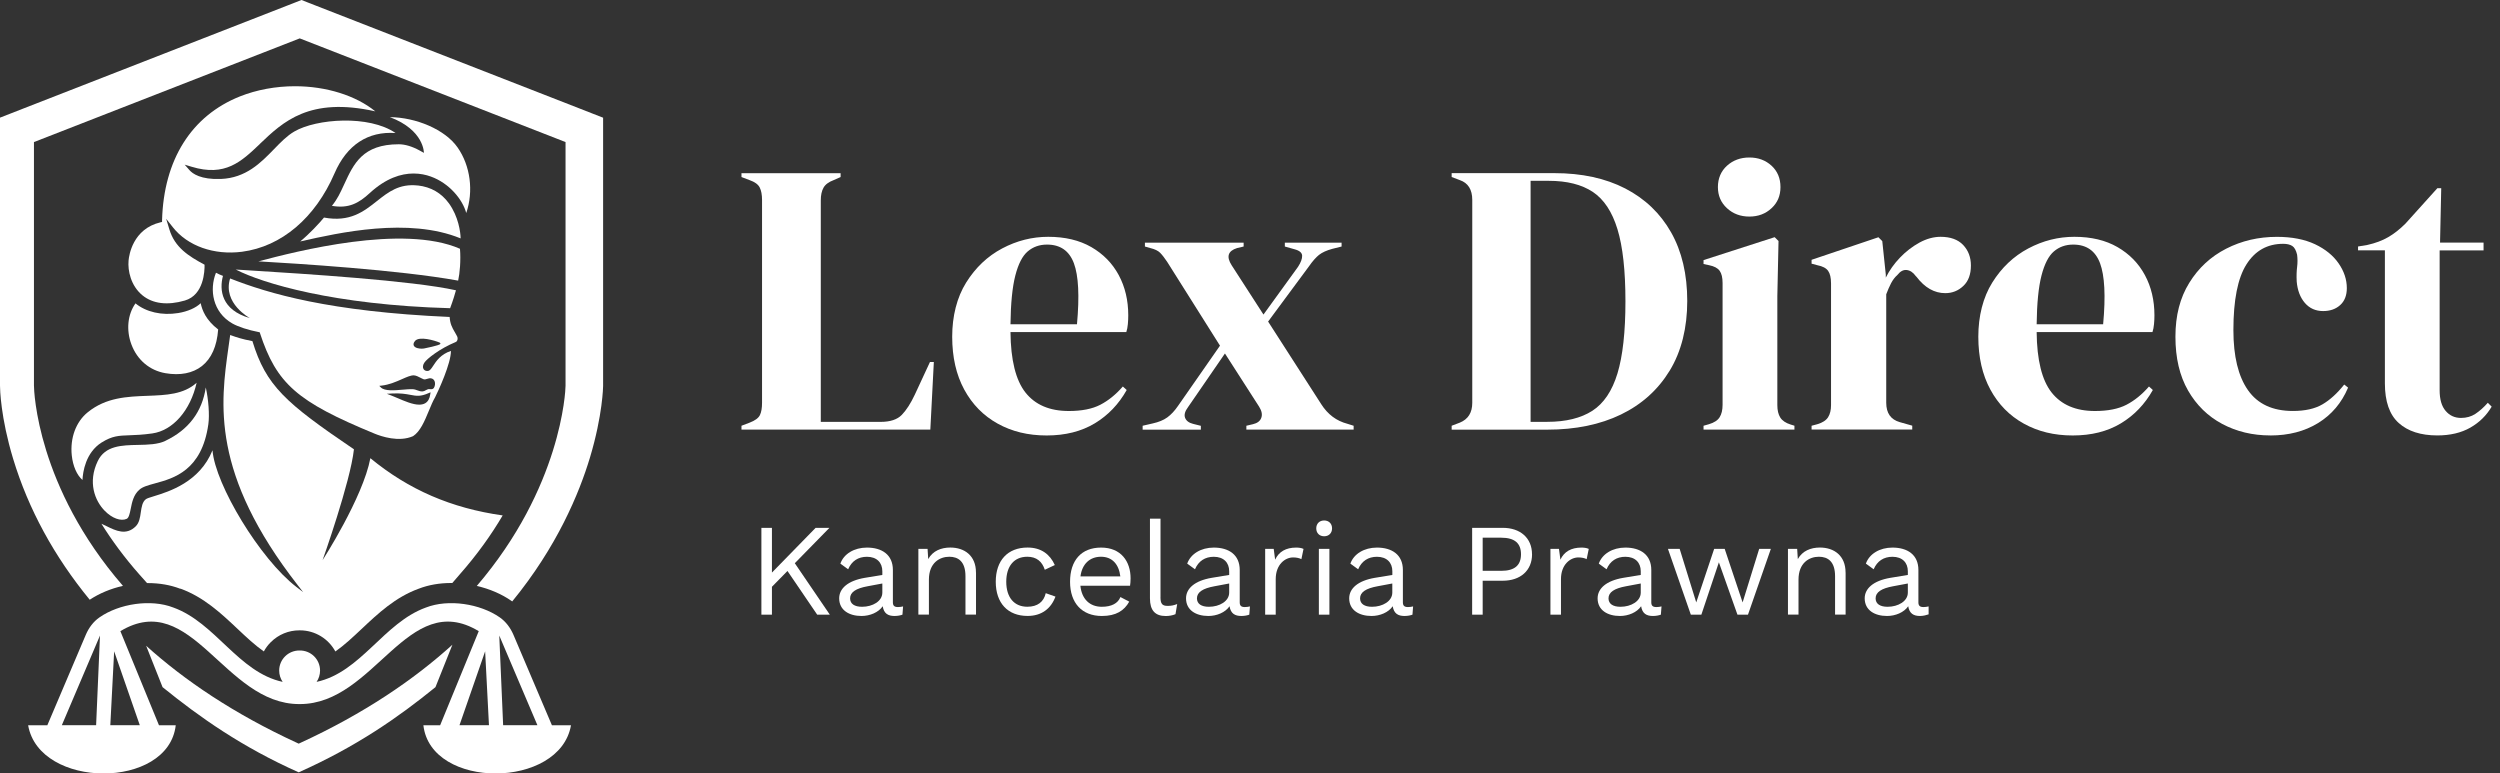 <svg width="181" height="56" viewBox="0 0 181 56" fill="none" xmlns="http://www.w3.org/2000/svg">
<rect x="0" y="0" width="181" height="56" fill="#333333" stroke="none"/>
<path d="M53.683 31.104V30.824L54.273 30.6C54.668 30.449 54.915 30.267 55.019 30.051C55.122 29.836 55.172 29.541 55.172 29.164V14.475C55.172 14.1 55.116 13.8 55.004 13.576C54.892 13.352 54.647 13.172 54.273 13.042L53.683 12.818V12.538H60.86V12.818L60.353 13.042C59.997 13.175 59.752 13.357 59.622 13.59C59.49 13.826 59.425 14.13 59.425 14.504V30.544H63.757C64.45 30.544 64.963 30.376 65.29 30.037C65.617 29.698 65.933 29.211 66.233 28.572L67.33 26.208H67.61L67.356 31.104H53.68H53.683Z" fill="white"/>
<path d="M75.889 17.145C77.109 17.145 78.149 17.392 79.013 17.89C79.877 18.389 80.537 19.064 80.997 19.918C81.456 20.773 81.686 21.743 81.686 22.83C81.686 23.037 81.677 23.249 81.657 23.464C81.639 23.679 81.601 23.871 81.545 24.042H73.159C73.177 26.067 73.54 27.526 74.244 28.419C74.949 29.309 75.992 29.757 77.383 29.757C78.32 29.757 79.081 29.606 79.661 29.306C80.242 29.005 80.787 28.566 81.294 27.982L81.574 28.236C80.994 29.267 80.219 30.075 79.252 30.656C78.285 31.236 77.127 31.528 75.777 31.528C74.427 31.528 73.263 31.242 72.231 30.67C71.2 30.099 70.392 29.276 69.811 28.206C69.231 27.136 68.939 25.86 68.939 24.378C68.939 22.895 69.278 21.53 69.953 20.452C70.628 19.373 71.494 18.551 72.555 17.988C73.616 17.425 74.728 17.145 75.892 17.145H75.889ZM75.803 17.708C75.258 17.708 74.795 17.873 74.409 18.2C74.023 18.527 73.725 19.111 73.51 19.945C73.295 20.779 73.177 21.958 73.159 23.476H77.973C78.161 21.43 78.085 19.96 77.749 19.058C77.41 18.156 76.764 17.708 75.806 17.708H75.803Z" fill="white"/>
<path d="M82.727 31.104V30.824L83.458 30.656C83.888 30.561 84.242 30.417 84.513 30.219C84.784 30.022 85.043 29.745 85.288 29.388L88.327 25.026L84.498 18.949C84.309 18.669 84.141 18.451 83.991 18.3C83.841 18.15 83.605 18.038 83.287 17.961L82.892 17.849V17.569H90.039V17.849L89.562 17.961C88.904 18.168 88.775 18.58 89.167 19.199L91.475 22.774L93.98 19.314C94.186 18.996 94.283 18.728 94.275 18.512C94.266 18.297 94.083 18.141 93.726 18.047L93.022 17.849V17.569H97.131V17.849L96.456 18.017C96.043 18.129 95.725 18.277 95.498 18.453C95.274 18.633 95.029 18.907 94.767 19.285L91.811 23.281L95.666 29.276C96.134 30.007 96.762 30.476 97.552 30.682L98.003 30.824V31.104H90.237V30.824L90.714 30.712C91.032 30.638 91.236 30.482 91.318 30.249C91.404 30.013 91.351 29.748 91.162 29.447L88.686 25.592L86.013 29.477C85.789 29.777 85.718 30.034 85.801 30.252C85.886 30.467 86.078 30.614 86.379 30.688L86.942 30.829V31.11H82.721L82.727 31.104Z" fill="white"/>
<path d="M105.1 31.104V30.824L105.69 30.6C106.291 30.355 106.592 29.878 106.592 29.164V14.475C106.592 13.726 106.291 13.245 105.69 13.039L105.1 12.815V12.535H112.53C114.52 12.535 116.232 12.906 117.668 13.646C119.103 14.389 120.208 15.447 120.989 16.826C121.768 18.206 122.157 19.862 122.157 21.793C122.157 23.723 121.735 25.442 120.889 26.83C120.043 28.218 118.867 29.279 117.358 30.01C115.849 30.741 114.069 31.107 112.026 31.107H105.103L105.1 31.104ZM110.812 30.541H112.024C113.373 30.541 114.461 30.272 115.289 29.739C116.114 29.206 116.719 28.304 117.105 27.036C117.488 25.769 117.682 24.03 117.682 21.816C117.682 19.603 117.491 17.861 117.105 16.597C116.719 15.329 116.123 14.43 115.319 13.894C114.511 13.36 113.453 13.092 112.138 13.092H110.815V30.541H110.812Z" fill="white"/>
<path d="M123.336 31.104V30.824L123.731 30.712C124.105 30.6 124.364 30.432 124.503 30.205C124.644 29.981 124.715 29.68 124.715 29.303V20.493C124.715 20.098 124.644 19.803 124.503 19.606C124.361 19.408 124.105 19.273 123.731 19.199L123.336 19.114V18.831L128.485 17.171L128.765 17.451L128.679 21.448V29.329C128.679 29.704 128.75 30.004 128.891 30.228C129.033 30.452 129.28 30.623 129.637 30.735L129.917 30.821V31.101H123.333L123.336 31.104ZM126.654 15.68C126.015 15.68 125.475 15.48 125.036 15.076C124.594 14.672 124.376 14.162 124.376 13.543C124.376 12.924 124.597 12.391 125.036 11.996C125.475 11.601 126.015 11.403 126.654 11.403C127.294 11.403 127.827 11.601 128.258 11.996C128.688 12.391 128.906 12.906 128.906 13.543C128.906 14.18 128.691 14.675 128.258 15.076C127.827 15.48 127.291 15.68 126.654 15.68Z" fill="white"/>
<path d="M131.158 31.104V30.824L131.579 30.712C131.954 30.6 132.213 30.432 132.355 30.205C132.496 29.981 132.567 29.689 132.567 29.332V20.523C132.567 20.11 132.496 19.806 132.355 19.609C132.213 19.411 131.957 19.276 131.579 19.202L131.158 19.09V18.81L135.997 17.177L136.277 17.457L136.531 19.877V20.101C136.793 19.576 137.135 19.093 137.56 18.651C137.981 18.212 138.45 17.849 138.965 17.566C139.481 17.286 139.994 17.145 140.498 17.145C141.211 17.145 141.754 17.342 142.131 17.734C142.505 18.129 142.694 18.624 142.694 19.226C142.694 19.865 142.511 20.358 142.146 20.702C141.78 21.05 141.344 21.224 140.837 21.224C140.05 21.224 139.355 20.829 138.756 20.042L138.7 19.986C138.512 19.724 138.296 19.579 138.052 19.55C137.807 19.52 137.583 19.638 137.377 19.901C137.188 20.069 137.035 20.272 136.914 20.505C136.793 20.741 136.675 21.006 136.563 21.306V29.158C136.563 29.91 136.891 30.378 137.548 30.564L138.447 30.818V31.098H131.158V31.104Z" fill="white"/>
<path d="M150.183 17.145C151.403 17.145 152.444 17.392 153.307 17.89C154.171 18.389 154.831 19.064 155.291 19.918C155.751 20.773 155.981 21.743 155.981 22.83C155.981 23.037 155.972 23.249 155.951 23.464C155.931 23.679 155.895 23.871 155.839 24.042H147.454C147.472 26.067 147.834 27.526 148.538 28.419C149.243 29.309 150.286 29.757 151.675 29.757C152.612 29.757 153.372 29.606 153.953 29.306C154.533 29.005 155.079 28.566 155.586 27.982L155.866 28.236C155.285 29.267 154.51 30.075 153.543 30.656C152.576 31.236 151.418 31.528 150.068 31.528C148.718 31.528 147.554 31.242 146.523 30.67C145.491 30.099 144.683 29.276 144.103 28.206C143.522 27.136 143.23 25.86 143.23 24.378C143.23 22.895 143.569 21.53 144.244 20.452C144.919 19.373 145.786 18.551 146.847 17.988C147.908 17.425 149.019 17.145 150.183 17.145ZM150.098 17.708C149.552 17.708 149.09 17.873 148.704 18.2C148.32 18.527 148.02 19.111 147.805 19.945C147.589 20.779 147.472 21.958 147.454 23.476H152.267C152.456 21.43 152.379 19.96 152.043 19.058C151.704 18.156 151.058 17.708 150.101 17.708H150.098Z" fill="white"/>
<path d="M164.366 31.525C163.09 31.525 161.931 31.248 160.891 30.694C159.85 30.14 159.025 29.335 158.415 28.274C157.805 27.213 157.501 25.916 157.501 24.378C157.501 22.839 157.834 21.56 158.501 20.481C159.167 19.402 160.057 18.577 161.174 18.006C162.291 17.434 163.514 17.148 164.846 17.148C165.934 17.148 166.853 17.328 167.605 17.681C168.354 18.038 168.928 18.501 169.32 19.075C169.715 19.647 169.91 20.242 169.91 20.861C169.91 21.386 169.751 21.796 169.432 22.085C169.114 22.376 168.701 22.521 168.194 22.521C167.649 22.521 167.21 22.323 166.871 21.931C166.532 21.536 166.338 21.021 166.282 20.384C166.261 19.971 166.273 19.621 166.311 19.329C166.349 19.037 166.349 18.742 166.311 18.442C166.234 18.123 166.119 17.911 165.96 17.808C165.801 17.705 165.58 17.652 165.3 17.652C164.157 17.652 163.269 18.15 162.642 19.143C162.014 20.136 161.698 21.722 161.698 23.9C161.698 25.795 162.049 27.245 162.754 28.248C163.458 29.253 164.54 29.754 166.005 29.754C166.886 29.754 167.599 29.595 168.144 29.276C168.69 28.958 169.214 28.48 169.721 27.841L170.001 28.065C169.533 29.173 168.81 30.025 167.835 30.626C166.859 31.227 165.704 31.528 164.372 31.528L164.366 31.525Z" fill="white"/>
<path d="M176.465 31.525C175.265 31.525 174.331 31.224 173.665 30.623C172.999 30.022 172.666 29.067 172.666 27.752V18.126H170.723V17.846L171.398 17.734C171.979 17.605 172.483 17.416 172.904 17.171C173.326 16.927 173.744 16.6 174.157 16.187L176.465 13.626H176.745L176.659 17.566H179.81V18.129H176.63V28.259C176.63 28.917 176.774 29.412 177.066 29.751C177.355 30.09 177.726 30.258 178.177 30.258C178.572 30.258 178.917 30.16 179.218 29.963C179.518 29.765 179.819 29.5 180.117 29.161L180.397 29.441C180.022 30.081 179.507 30.585 178.849 30.962C178.192 31.336 177.396 31.525 176.456 31.525H176.465Z" fill="white"/>
<path d="M57.011 41.34L55.888 42.483V44.502H55.125V38.216H55.888V41.455L59.05 38.216H60.05L57.544 40.777L60.079 44.502H59.165L57.014 41.34H57.011Z" fill="white"/>
<path d="M65.384 43.901L65.337 44.502C65.205 44.55 65.004 44.597 64.766 44.597C64.3 44.597 63.993 44.426 63.908 43.892C63.604 44.34 62.982 44.597 62.375 44.597C61.479 44.597 60.757 44.178 60.757 43.32C60.757 42.607 61.385 42.044 62.614 41.835L63.881 41.626V41.36C63.881 40.733 63.48 40.311 62.767 40.311C62.139 40.311 61.662 40.615 61.406 41.216L60.843 40.806C61.09 40.102 61.842 39.645 62.767 39.645C63.852 39.645 64.645 40.161 64.645 41.266V43.609C64.645 43.839 64.739 43.951 65.007 43.951C65.131 43.951 65.272 43.934 65.387 43.904L65.384 43.901ZM63.881 42.902V42.245L62.814 42.445C61.977 42.598 61.547 42.872 61.547 43.32C61.547 43.721 61.871 43.931 62.413 43.931C63.177 43.931 63.881 43.53 63.881 42.902Z" fill="white"/>
<path d="M70.663 41.452V44.499H69.9V41.717C69.9 40.659 69.384 40.308 68.73 40.308C68.034 40.308 67.253 40.747 67.253 41.965V44.499H66.49V39.736H67.156L67.203 40.479C67.536 39.878 68.146 39.642 68.803 39.642C69.823 39.642 70.66 40.223 70.66 41.452H70.663Z" fill="white"/>
<path d="M76.369 40.91L75.644 41.251C75.444 40.641 75.034 40.308 74.377 40.308C73.425 40.308 72.853 40.983 72.853 42.118C72.853 43.253 73.425 43.928 74.377 43.928C75.12 43.928 75.568 43.574 75.712 42.946L76.416 43.194C76.092 44.069 75.406 44.594 74.397 44.594C72.959 44.594 72.093 43.659 72.093 42.118C72.093 40.576 72.959 39.642 74.397 39.642C75.379 39.642 76.016 40.128 76.369 40.91Z" fill="white"/>
<path d="M81.81 42.407H78.22C78.315 43.368 78.895 43.931 79.773 43.931C80.469 43.931 80.944 43.683 81.118 43.226L81.757 43.559C81.395 44.208 80.805 44.597 79.776 44.597C78.338 44.597 77.472 43.662 77.472 42.121C77.472 40.579 78.282 39.645 79.721 39.645C81.159 39.645 81.854 40.644 81.854 41.873C81.854 42.091 81.837 42.274 81.816 42.407H81.81ZM78.226 41.729H81.112C81.005 40.853 80.522 40.308 79.712 40.308C78.901 40.308 78.341 40.833 78.226 41.729Z" fill="white"/>
<path d="M84.018 43.226C84.018 43.712 84.141 43.866 84.534 43.866C84.79 43.866 84.952 43.836 85.229 43.733L85.105 44.467C84.905 44.552 84.648 44.6 84.401 44.6C83.629 44.6 83.257 44.19 83.257 43.323V37.55H84.021V43.226H84.018Z" fill="white"/>
<path d="M90.496 43.901L90.449 44.502C90.316 44.55 90.116 44.597 89.877 44.597C89.411 44.597 89.105 44.426 89.019 43.892C88.716 44.34 88.094 44.597 87.487 44.597C86.591 44.597 85.869 44.178 85.869 43.32C85.869 42.607 86.496 42.044 87.725 41.835L88.993 41.626V41.36C88.993 40.733 88.592 40.311 87.879 40.311C87.251 40.311 86.773 40.615 86.517 41.216L85.954 40.806C86.202 40.102 86.953 39.645 87.879 39.645C88.963 39.645 89.756 40.161 89.756 41.266V43.609C89.756 43.839 89.85 43.951 90.119 43.951C90.243 43.951 90.384 43.934 90.499 43.904L90.496 43.901ZM88.993 42.902V42.245L87.926 42.445C87.089 42.598 86.659 42.872 86.659 43.32C86.659 43.721 86.983 43.931 87.525 43.931C88.288 43.931 88.993 43.53 88.993 42.902Z" fill="white"/>
<path d="M94.375 39.739L94.221 40.482C94.077 40.406 93.868 40.358 93.62 40.358C93.048 40.358 92.362 40.862 92.362 41.929V44.502H91.598V39.739H92.217L92.32 40.52C92.589 39.94 93.101 39.645 93.844 39.645C94.006 39.645 94.224 39.666 94.369 39.739H94.375Z" fill="white"/>
<path d="M95.297 38.254C95.297 37.912 95.527 37.682 95.869 37.682C96.211 37.682 96.441 37.912 96.441 38.254C96.441 38.596 96.211 38.826 95.869 38.826C95.527 38.826 95.297 38.596 95.297 38.254ZM96.249 44.502H95.486V39.739H96.249V44.502Z" fill="white"/>
<path d="M102.309 43.901L102.262 44.502C102.129 44.55 101.929 44.597 101.69 44.597C101.224 44.597 100.918 44.426 100.832 43.892C100.529 44.34 99.907 44.597 99.3 44.597C98.404 44.597 97.682 44.178 97.682 43.32C97.682 42.607 98.309 42.044 99.538 41.835L100.806 41.626V41.36C100.806 40.733 100.405 40.311 99.692 40.311C99.064 40.311 98.587 40.615 98.33 41.216L97.767 40.806C98.015 40.102 98.766 39.645 99.692 39.645C100.776 39.645 101.569 40.161 101.569 41.266V43.609C101.569 43.839 101.664 43.951 101.932 43.951C102.056 43.951 102.197 43.934 102.312 43.904L102.309 43.901ZM100.803 42.902V42.245L99.736 42.445C98.899 42.598 98.469 42.872 98.469 43.32C98.469 43.721 98.793 43.931 99.335 43.931C100.098 43.931 100.803 43.53 100.803 42.902Z" fill="white"/>
<path d="M110.921 40.128C110.921 41.31 110.072 42.044 108.805 42.044H107.346V44.502H106.583V38.216H108.802C110.069 38.216 110.918 38.95 110.918 40.131L110.921 40.128ZM110.12 40.128C110.12 39.347 109.68 38.929 108.69 38.929H107.346V41.328H108.69C109.68 41.328 110.12 40.91 110.12 40.128Z" fill="white"/>
<path d="M115.027 39.739L114.874 40.482C114.732 40.406 114.52 40.358 114.272 40.358C113.701 40.358 113.014 40.862 113.014 41.929V44.502H112.251V39.739H112.869L112.973 40.52C113.241 39.94 113.754 39.645 114.496 39.645C114.659 39.645 114.877 39.666 115.021 39.739H115.027Z" fill="white"/>
<path d="M120.294 43.901L120.247 44.502C120.114 44.55 119.914 44.597 119.675 44.597C119.209 44.597 118.903 44.426 118.817 43.892C118.514 44.34 117.892 44.597 117.285 44.597C116.389 44.597 115.667 44.178 115.667 43.32C115.667 42.607 116.294 42.044 117.523 41.835L118.791 41.626V41.36C118.791 40.733 118.39 40.311 117.677 40.311C117.049 40.311 116.571 40.615 116.315 41.216L115.752 40.806C116 40.102 116.751 39.645 117.677 39.645C118.761 39.645 119.554 40.161 119.554 41.266V43.609C119.554 43.839 119.648 43.951 119.917 43.951C120.04 43.951 120.182 43.934 120.297 43.904L120.294 43.901ZM118.791 42.902V42.245L117.724 42.445C116.887 42.598 116.456 42.872 116.456 43.32C116.456 43.721 116.781 43.931 117.323 43.931C118.086 43.931 118.791 43.53 118.791 42.902Z" fill="white"/>
<path d="M128.21 39.739L126.554 44.502H125.791L124.447 40.712L123.179 44.502H122.416L120.759 39.739H121.608L122.808 43.615L124.105 39.739H124.868L126.165 43.615L127.365 39.739H128.213H128.21Z" fill="white"/>
<path d="M133.622 41.452V44.499H132.859V41.717C132.859 40.659 132.343 40.308 131.688 40.308C130.993 40.308 130.212 40.747 130.212 41.965V44.499H129.448V39.736H130.115L130.162 40.479C130.495 39.878 131.105 39.642 131.762 39.642C132.782 39.642 133.619 40.223 133.619 41.452H133.622Z" fill="white"/>
<path d="M139.632 43.901V44.479C139.499 44.526 139.251 44.597 139.013 44.597C138.547 44.597 138.24 44.426 138.155 43.892C137.851 44.34 137.229 44.597 136.622 44.597C135.726 44.597 135.004 44.178 135.004 43.32C135.004 42.607 135.632 42.044 136.861 41.835L138.128 41.626V41.36C138.128 40.733 137.728 40.311 137.014 40.311C136.386 40.311 135.909 40.615 135.653 41.216L135.09 40.806C135.337 40.102 136.089 39.645 137.014 39.645C138.099 39.645 138.892 40.161 138.892 41.266V43.609C138.892 43.839 138.986 43.951 139.254 43.951C139.378 43.951 139.52 43.934 139.634 43.904L139.632 43.901ZM138.128 42.902V42.245L137.061 42.445C136.224 42.598 135.794 42.872 135.794 43.32C135.794 43.721 136.118 43.931 136.661 43.931C137.424 43.931 138.128 43.53 138.128 42.902Z" fill="white"/>
<path d="M39.958 52.507C39.958 52.507 37.891 47.65 37.169 45.95C36.954 45.454 36.627 45.009 36.185 44.7C34.758 43.704 32.462 43.353 30.838 43.984C27.779 45.086 26.131 48.673 22.922 49.368C23.078 49.136 23.172 48.853 23.172 48.549C23.172 47.736 22.509 47.084 21.693 47.096C20.876 47.084 20.213 47.739 20.213 48.549C20.213 48.853 20.307 49.133 20.464 49.368C17.254 48.673 15.606 45.086 12.547 43.984C10.926 43.353 8.627 43.704 7.2 44.7C6.758 45.006 6.431 45.451 6.216 45.95C5.494 47.65 3.428 52.507 3.428 52.507H2.037C2.841 57.144 12.193 57.185 12.724 52.507H11.509L8.715 45.696C13.873 42.587 16.228 50.975 21.663 50.975H21.713C27.151 50.975 29.506 42.584 34.661 45.696L31.867 52.507H30.653C31.183 57.185 40.538 57.144 41.34 52.507H39.949H39.958ZM6.962 52.504H4.477L7.239 46.014L6.959 52.504H6.962ZM10.121 52.504H7.987L8.264 47.155L10.121 52.504ZM33.267 52.504L35.124 47.155L35.401 52.504H33.267ZM36.427 52.504L36.147 46.014L38.908 52.504H36.424H36.427Z" fill="white"/>
<path d="M21.625 53.84L21.51 53.786C16.918 51.673 13.354 49.251 10.581 46.754L11.769 49.749C14.454 51.924 17.493 54.072 21.625 55.917C25.798 54.055 28.828 51.944 31.528 49.749L32.754 46.678C29.969 49.2 26.376 51.656 21.737 53.789L21.622 53.843L21.625 53.84Z" fill="white"/>
<path d="M32.913 24.024C32.733 23.709 32.589 23.455 32.554 22.948C23.841 22.565 19.444 21.253 16.659 20.16C16.102 21.967 18.094 23.031 18.094 23.031C16.013 22.444 15.872 20.979 16.143 19.974C16.028 19.936 15.751 19.812 15.636 19.747C15.146 20.974 15.394 22.6 16.818 23.417C17.254 23.664 17.961 23.894 18.757 24.048L18.801 24.056L18.816 24.101C20.024 27.785 21.501 29.082 27.119 31.395C27.614 31.599 28.875 32.029 29.898 31.581C30.423 31.251 30.741 30.485 31.048 29.745C31.198 29.382 31.339 29.04 31.502 28.763C31.752 28.268 32.654 26.302 32.648 25.406C31.905 25.651 31.581 26.149 31.363 26.482C31.227 26.691 31.127 26.842 30.98 26.854C30.841 26.871 30.726 26.821 30.664 26.721C30.588 26.597 30.614 26.414 30.729 26.249C30.897 25.987 31.826 25.244 32.996 24.761C33.061 24.734 33.093 24.675 33.111 24.631C33.143 24.543 33.137 24.434 33.096 24.351C33.034 24.224 32.972 24.118 32.913 24.018V24.024ZM31.151 28.539C31.11 28.858 30.986 29.079 30.779 29.197C30.656 29.267 30.508 29.297 30.349 29.297C29.886 29.297 29.303 29.046 28.775 28.819C28.622 28.755 28.474 28.69 28.342 28.64L28.006 28.51L28.366 28.489C28.996 28.454 29.394 28.528 29.712 28.587C30.149 28.669 30.438 28.725 31.045 28.457L31.171 28.401L31.154 28.539H31.151ZM30.673 27.461L30.712 27.466C30.773 27.478 30.844 27.455 30.921 27.431C31.021 27.399 31.136 27.363 31.254 27.402C31.351 27.428 31.425 27.502 31.466 27.602C31.522 27.747 31.502 27.938 31.416 28.08C31.348 28.192 31.227 28.183 31.13 28.174C31.074 28.171 31.018 28.165 30.977 28.183C30.927 28.2 30.88 28.224 30.832 28.25C30.762 28.292 30.688 28.33 30.602 28.339C30.585 28.339 30.567 28.339 30.549 28.339C30.426 28.339 30.311 28.295 30.196 28.253C30.093 28.215 29.995 28.18 29.898 28.177C29.709 28.165 29.45 28.189 29.173 28.212C28.557 28.265 27.858 28.327 27.578 28.053L27.458 27.935L27.623 27.918C28.18 27.858 28.69 27.632 29.099 27.452C29.456 27.293 29.739 27.169 29.966 27.175C30.128 27.186 30.29 27.272 30.434 27.346C30.523 27.393 30.605 27.434 30.67 27.455L30.673 27.461ZM31.87 24.905C31.832 25.006 30.703 25.23 30.691 25.232C30.653 25.238 30.597 25.244 30.532 25.244C30.334 25.244 30.06 25.197 29.969 25.041C29.928 24.97 29.907 24.849 30.048 24.684C30.355 24.322 31.46 24.646 31.829 24.802L31.861 24.826L31.888 24.861L31.873 24.902L31.87 24.905Z" fill="white"/>
<path d="M33.014 21.018C29.863 20.313 21.925 19.818 18.094 19.579L17.964 19.57C17.625 19.55 17.322 19.529 17.068 19.515C19.022 20.514 24.168 22.079 32.589 22.314C32.804 21.746 32.946 21.256 33.011 21.018H33.014Z" fill="white"/>
<path d="M11.984 31.914C11.424 32.182 10.722 32.197 9.983 32.212C8.818 32.235 7.616 32.259 7.077 33.382C6.343 34.914 6.861 36.25 7.589 36.989C8.117 37.526 8.754 37.756 9.172 37.564C9.331 37.49 9.396 37.175 9.464 36.839C9.558 36.362 9.667 35.822 10.086 35.46C10.316 35.245 10.714 35.136 11.22 34.997C12.573 34.629 14.616 34.075 15.085 30.709C15.179 30.037 15.093 28.922 14.899 28.05C14.636 29.813 13.658 31.11 11.984 31.911V31.914Z" fill="white"/>
<path d="M18.71 18.922C21.43 19.081 28.828 19.532 33.17 20.316C33.288 19.8 33.373 18.851 33.302 18.011C29.167 16.205 21.442 18.2 18.71 18.922Z" fill="white"/>
<path d="M30.255 13.431C28.905 13.281 28.121 13.9 27.29 14.557C26.332 15.315 25.339 16.102 23.458 15.751C23.11 16.172 22.397 16.939 21.734 17.481L21.79 17.469C24.522 16.853 29.583 15.712 33.349 17.26C33.344 16.803 33.187 15.668 32.504 14.725C31.955 13.97 31.198 13.534 30.255 13.428V13.431Z" fill="white"/>
<path d="M7.368 32.032C8.12 31.558 8.592 31.54 9.373 31.513C9.791 31.498 10.313 31.481 11.023 31.381C12.52 31.171 13.791 29.709 14.236 27.711C13.296 28.56 12.025 28.607 10.684 28.657C9.208 28.713 7.681 28.769 6.349 29.851C5.497 30.541 5.066 31.708 5.196 32.969C5.276 33.739 5.568 34.405 5.971 34.749C6.001 34.163 6.195 32.772 7.362 32.032H7.368Z" fill="white"/>
<path d="M13.06 42.616C14.763 43.235 16.007 44.408 17.21 45.54C17.843 46.138 18.459 46.716 19.102 47.164C19.235 46.919 19.405 46.689 19.609 46.489C20.16 45.941 20.894 45.637 21.672 45.637H21.693H21.713C22.822 45.637 23.788 46.256 24.28 47.167C24.923 46.719 25.539 46.138 26.173 45.543C27.375 44.411 28.619 43.238 30.323 42.619C31.027 42.348 31.817 42.209 32.669 42.209C32.695 42.209 32.722 42.209 32.748 42.209L33.255 41.62C34.555 40.149 35.584 38.696 36.394 37.317C32.669 36.792 29.586 35.454 26.815 33.173C26.276 36.029 23.355 40.556 23.355 40.556C23.355 40.556 25.371 34.891 25.625 32.53C20.652 29.158 19.264 27.929 18.274 24.696C17.507 24.555 17.062 24.395 16.797 24.301C16.747 24.283 16.703 24.269 16.665 24.254C16.626 24.546 16.585 24.84 16.541 25.141C15.966 29.211 15.25 34.275 21.569 42.383L21.949 42.87L21.46 42.495C18.825 40.47 15.583 35.091 15.385 32.601C14.457 34.906 12.238 35.59 11.138 35.928C10.858 36.014 10.637 36.082 10.563 36.141C10.304 36.338 10.251 36.704 10.195 37.087C10.142 37.461 10.086 37.85 9.827 38.106C9.137 38.793 8.382 38.422 7.716 38.095C7.587 38.03 7.463 37.971 7.342 37.918C8.091 39.114 9.001 40.361 10.113 41.617L10.634 42.2L10.646 42.215C10.664 42.215 10.684 42.215 10.702 42.215C11.554 42.215 12.344 42.354 13.048 42.625L13.06 42.616Z" fill="white"/>
<path d="M42.87 8.211L42.012 7.875L22.768 0.368L22.279 0.177L21.828 0L21.377 0.177L20.888 0.368L1.645 7.875L0.787 8.211L0 8.518V27.906V27.918C0 28.147 0.041 30.216 0.952 33.22C2.054 36.857 3.92 40.282 6.496 43.421C7.192 42.961 8.02 42.616 8.901 42.416C2.679 35.236 2.461 28.324 2.458 27.906V10.286L21.701 2.779L40.945 10.286V27.926C40.945 28.333 40.632 35.286 34.52 42.422C35.445 42.634 36.312 43.005 37.028 43.503C37.042 43.515 37.057 43.527 37.072 43.536C37.075 43.536 37.078 43.541 37.084 43.544C40.329 39.583 41.935 35.716 42.716 33.117C43.639 30.046 43.665 27.965 43.665 27.944V27.932V8.521L42.878 8.214L42.87 8.211Z" fill="white"/>
<path d="M30.691 11.067L30.375 10.893C29.839 10.599 29.32 10.445 28.872 10.445C26.258 10.445 25.61 11.848 24.926 13.331L24.887 13.414C24.631 13.968 24.428 14.413 24.03 14.902C25.238 15.117 25.975 14.71 26.765 13.982C27.944 12.898 29.037 12.562 29.939 12.562C30.414 12.562 30.835 12.653 31.186 12.78C32.524 13.257 33.497 14.445 33.756 15.424C34.295 13.844 34.06 12.008 33.131 10.678C32.218 9.37 30.116 8.5 28.227 8.48C30.717 9.417 30.691 11.067 30.691 11.067Z" fill="white"/>
<path d="M18.813 10.419C20.496 8.813 22.4 6.997 27.172 8.061C25.766 6.917 23.617 6.243 21.357 6.243C19.962 6.243 18.586 6.499 17.375 6.979C13.856 8.382 11.851 11.568 11.733 15.954V16.069L11.618 16.096C9.611 16.573 9.34 18.489 9.308 18.869C9.243 19.591 9.467 20.682 10.307 21.377C11.056 21.993 12.12 22.126 13.384 21.758C14.766 21.354 14.819 19.609 14.81 19.164C13.646 18.542 12.65 17.911 12.258 16.594L12.031 15.842L12.518 16.458C13.587 17.814 15.503 18.489 17.522 18.227C20.381 17.852 22.824 15.78 24.221 12.547C25.109 10.493 26.635 9.491 28.64 9.632C26.718 8.306 22.904 8.589 21.306 9.523C20.779 9.829 20.319 10.304 19.83 10.808C18.884 11.781 17.808 12.886 15.989 12.957C14.542 13.013 13.941 12.576 13.714 12.314L13.372 11.922L13.87 12.072C16.305 12.812 17.469 11.704 18.816 10.422L18.813 10.419Z" fill="white"/>
<path d="M14.53 21.952C14.183 22.291 13.587 22.553 12.901 22.665C11.725 22.857 10.575 22.595 9.809 21.964C9.237 22.768 9.125 23.903 9.517 24.944C9.938 26.064 10.835 26.821 11.972 27.018C13.039 27.204 13.956 27.024 14.619 26.503C15.309 25.957 15.704 25.067 15.795 23.853C14.911 23.175 14.639 22.468 14.53 21.955V21.952Z" fill="white"/>
</svg>
